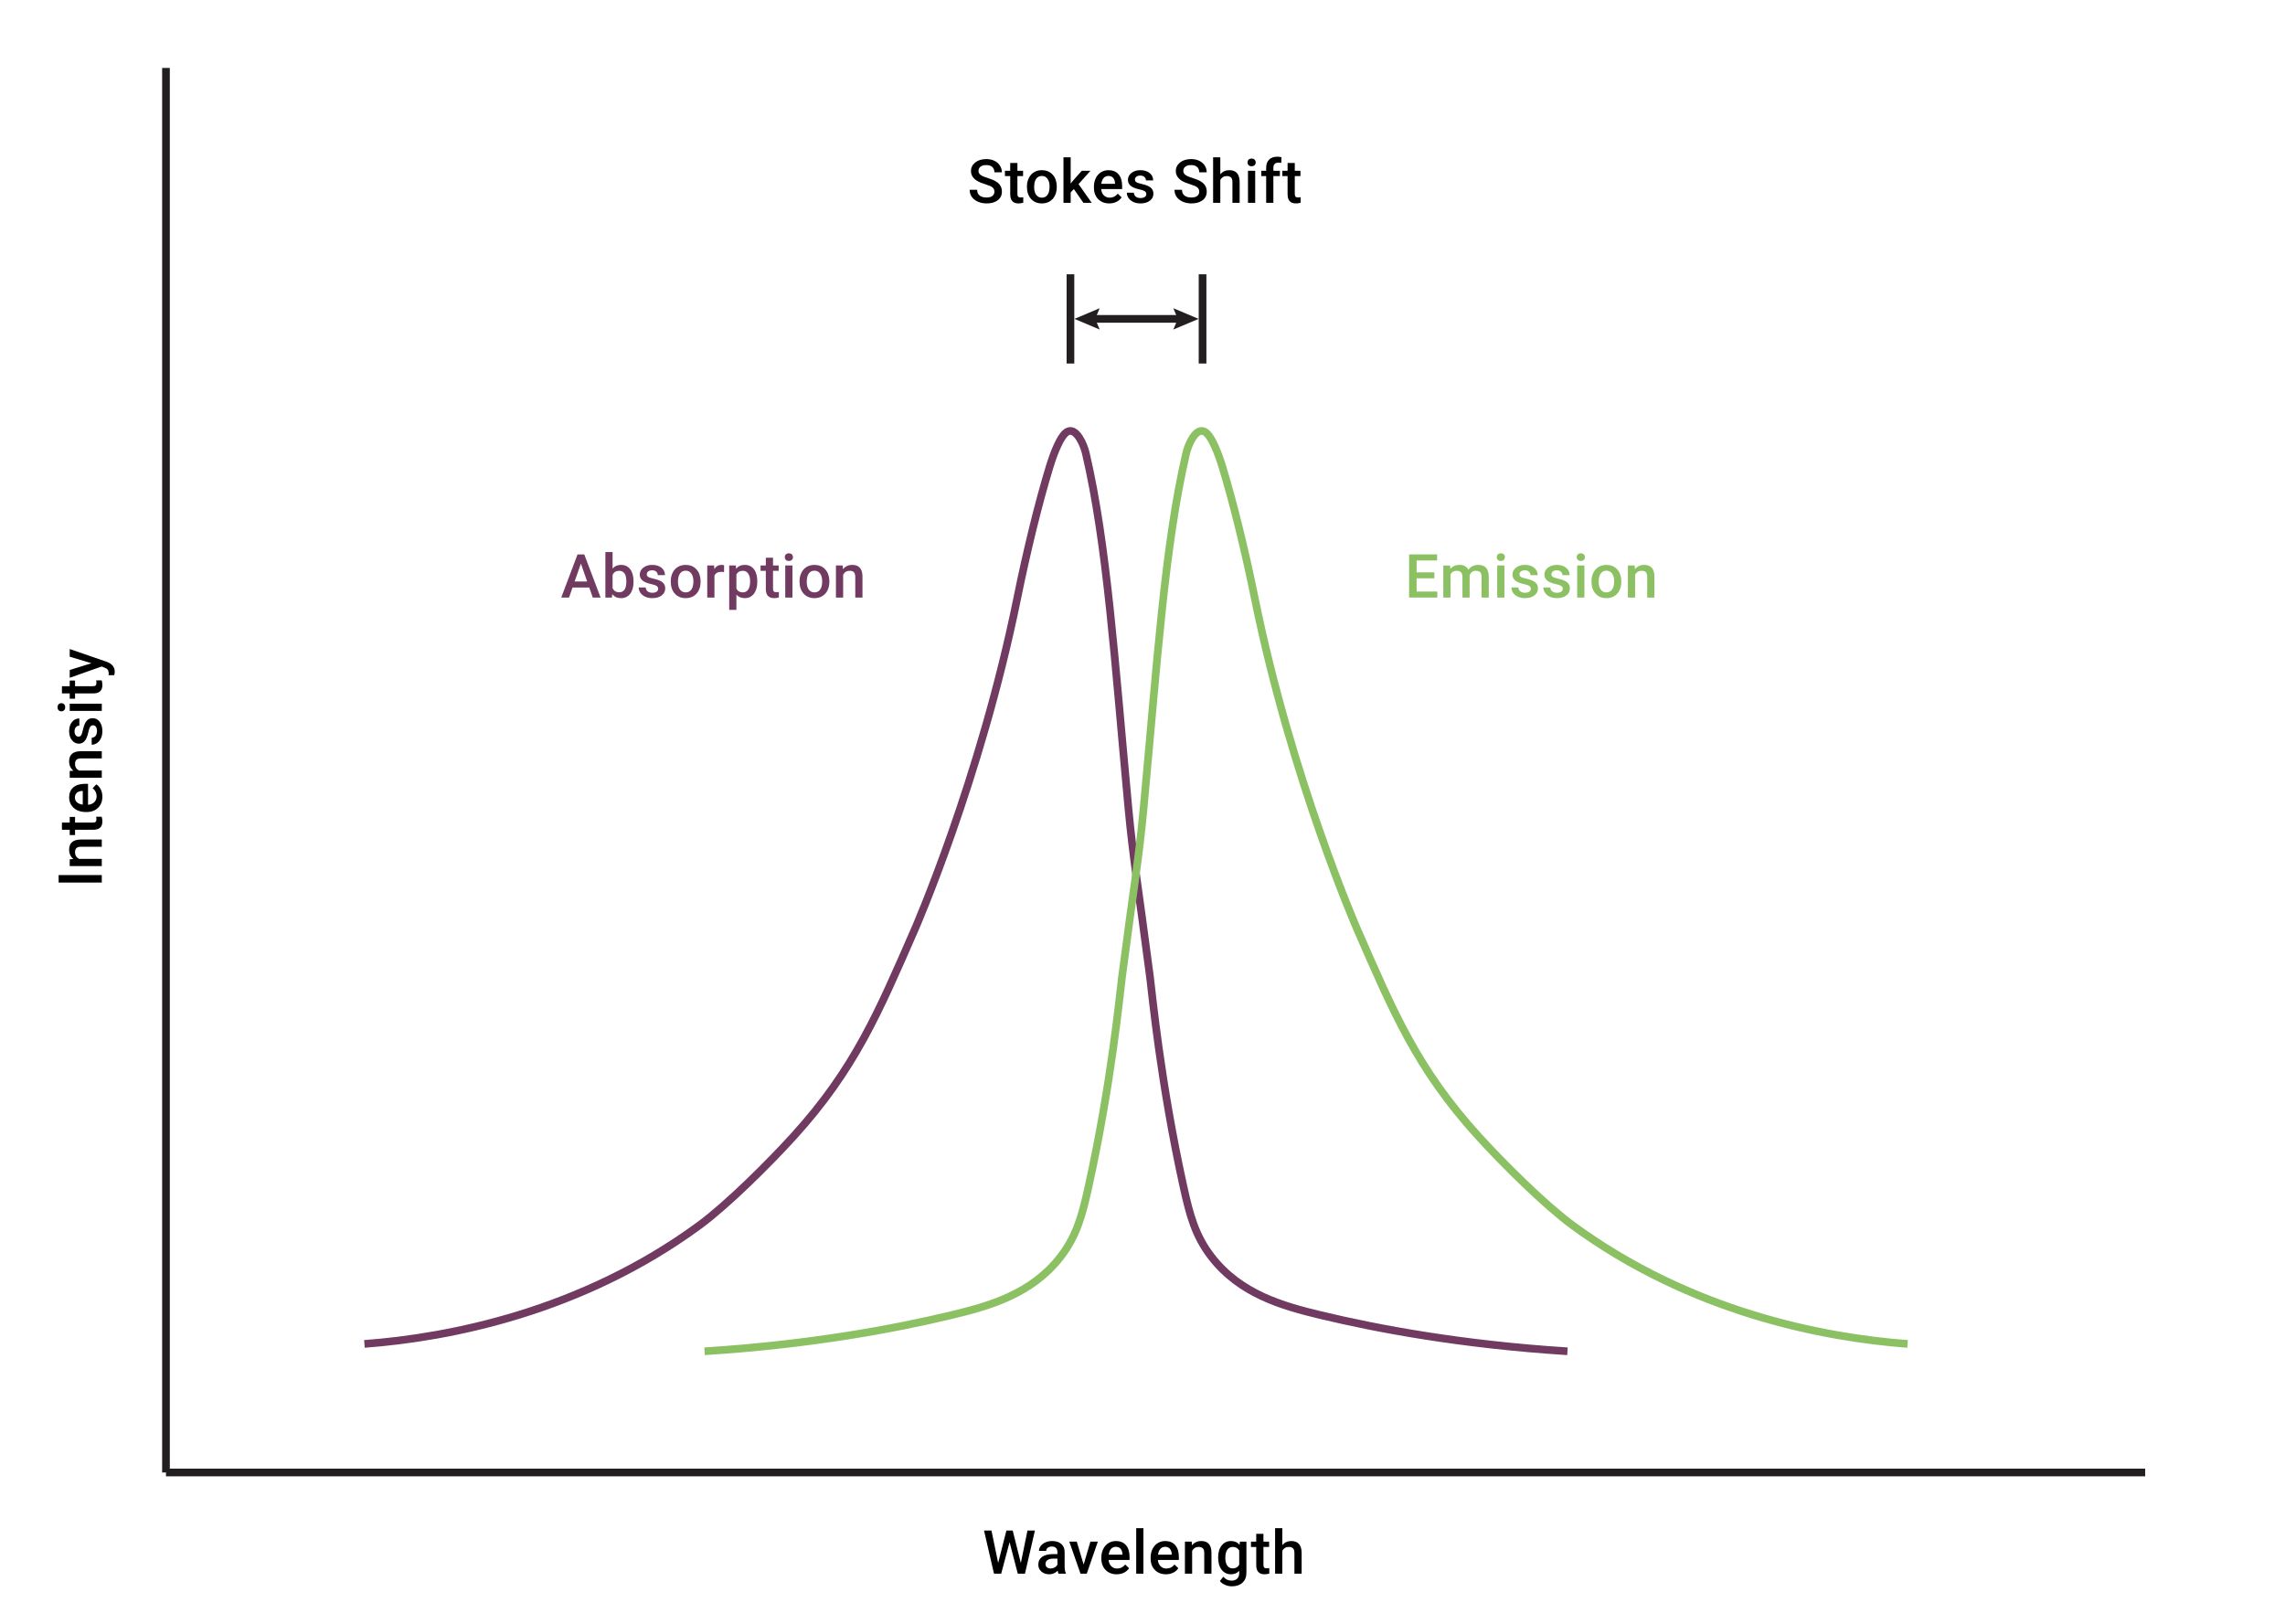 <?xml version="1.0" encoding="UTF-8"?><svg id="b" xmlns="http://www.w3.org/2000/svg" viewBox="0 0 640 454.996"><rect x="15.76" y="142.974" width="16.371" height="144.302" style="fill:none;"/><path d="M28.51,245.124v2.092h-12.086v-2.092h12.086Z"/><path d="M19.528,240.696l1.038-.058c-.802-.664-1.204-1.536-1.204-2.615,0-1.871,1.071-2.822,3.212-2.855h5.935v2.017h-5.819c-.57,0-.992.123-1.266.37-.273.246-.411.648-.411,1.208,0,.813.368,1.419,1.104,1.818h6.392v2.017h-8.981v-1.901Z"/><path d="M17.345,230.415h2.183v-1.585h1.494v1.585h5.014c.343,0,.591-.068.743-.204.152-.135.228-.377.228-.726,0-.232-.028-.468-.083-.706h1.561c.127.459.191.902.191,1.328,0,1.549-.855,2.324-2.565,2.324h-5.088v1.478h-1.494v-1.478h-2.183v-2.017Z"/><path d="M28.676,223.165c0,1.278-.402,2.314-1.208,3.109-.805.794-1.877,1.191-3.216,1.191h-.249c-.896,0-1.698-.173-2.403-.519-.706-.346-1.255-.831-1.648-1.457s-.589-1.323-.589-2.092c0-1.223.39-2.168,1.17-2.834.78-.667,1.884-1,3.312-1h.813v5.869c.742-.061,1.328-.309,1.76-.743.432-.434.647-.98.647-1.639,0-.924-.374-1.677-1.121-2.258l1.038-1.087c.537.36.953.84,1.249,1.44.296.6.444,1.274.444,2.021ZM20.981,223.405c0,.553.194,1,.581,1.341.387.34.927.557,1.619.651v-3.843h-.149c-.675.044-1.186.224-1.531.54-.346.315-.519.752-.519,1.312Z"/><path d="M19.528,215.955l1.038-.058c-.802-.664-1.204-1.536-1.204-2.615,0-1.871,1.071-2.822,3.212-2.855h5.935v2.017h-5.819c-.57,0-.992.123-1.266.37-.273.246-.411.648-.411,1.208,0,.813.368,1.419,1.104,1.818h6.392v2.017h-8.981v-1.901Z"/><path d="M26.069,203.168c-.36,0-.634.148-.822.444-.188.296-.354.788-.498,1.474s-.327,1.259-.548,1.718c-.487,1.007-1.192,1.511-2.117,1.511-.775,0-1.422-.327-1.942-.979s-.78-1.483-.78-2.49c0-1.074.266-1.941.797-2.602.531-.662,1.22-.992,2.067-.992v2.017c-.387,0-.709.144-.967.432-.257.288-.386.669-.386,1.146,0,.443.103.804.307,1.083.205.279.479.419.822.419.31,0,.551-.13.722-.39s.344-.786.519-1.577c.174-.792.382-1.413.622-1.864.241-.451.53-.786.868-1.004.337-.219.747-.328,1.229-.328.808,0,1.462.335,1.963,1.004.5.669.751,1.547.751,2.631,0,.736-.133,1.392-.398,1.967s-.631,1.024-1.096,1.345-.966.481-1.502.481v-1.959c.476-.028.842-.208,1.1-.54.257-.332.386-.772.386-1.32,0-.531-.101-.935-.303-1.212-.202-.277-.466-.415-.793-.415Z"/><path d="M17.196,199.255c-.31,0-.567-.098-.772-.294-.205-.197-.307-.478-.307-.843s.103-.647.307-.847.462-.299.772-.299c.304,0,.558.1.759.299.202.199.303.481.303.847s-.101.646-.303.843c-.202.196-.455.294-.759.294ZM28.51,197.113v2.017h-8.981v-2.017h8.981Z"/><path d="M17.345,192.22h2.183v-1.585h1.494v1.585h5.014c.343,0,.591-.068.743-.204.152-.135.228-.377.228-.726,0-.232-.028-.468-.083-.706h1.561c.127.459.191.902.191,1.328,0,1.549-.855,2.324-2.565,2.324h-5.088v1.478h-1.494v-1.478h-2.183v-2.017Z"/><path d="M25.621,185.783l-6.093-1.826v-2.15l10.343,3.569c1.511.548,2.266,1.478,2.266,2.789,0,.293-.05.617-.15.971h-1.568l.025-.382c0-.509-.093-.892-.278-1.15-.186-.257-.497-.46-.933-.61l-.771-.291-8.933,3.154v-2.175l6.093-1.901Z"/><rect x="245.708" y="44.064" width="144.302" height="26.64" style="fill:none;"/><path d="M278.52,53.702c0-.531-.187-.941-.56-1.229-.374-.288-1.047-.578-2.021-.872s-1.749-.62-2.324-.979c-1.101-.692-1.652-1.594-1.652-2.706,0-.974.397-1.776,1.191-2.407.794-.631,1.825-.946,3.092-.946.841,0,1.591.155,2.25.465s1.176.751,1.552,1.324c.376.572.564,1.208.564,1.905h-2.092c0-.631-.198-1.125-.593-1.482-.396-.356-.962-.535-1.698-.535-.686,0-1.219.146-1.598.44-.379.293-.568.703-.568,1.229,0,.443.205.812.614,1.108.41.296,1.084.584,2.025.863.941.28,1.696.598,2.266.955.57.356.988.766,1.253,1.229.266.462.398,1.003.398,1.623,0,1.007-.386,1.808-1.158,2.403-.771.595-1.819.893-3.142.893-.875,0-1.678-.162-2.411-.485-.733-.324-1.304-.771-1.71-1.341-.407-.57-.61-1.234-.61-1.992h2.1c0,.686.227,1.217.681,1.594s1.104.564,1.951.564c.73,0,1.28-.148,1.647-.444.368-.296.552-.688.552-1.174Z"/><path d="M284.966,45.65v2.183h1.585v1.494h-1.585v5.014c0,.343.068.591.204.743.135.152.377.228.726.228.232,0,.468-.028.706-.083v1.561c-.459.127-.902.191-1.328.191-1.549,0-2.324-.855-2.324-2.565v-5.088h-1.478v-1.494h1.478v-2.183h2.017Z"/><path d="M287.634,52.241c0-.88.174-1.672.523-2.378.349-.705.838-1.248,1.469-1.627.631-.379,1.356-.568,2.175-.568,1.212,0,2.196.39,2.951,1.17.756.78,1.164,1.815,1.225,3.104l.008.473c0,.885-.17,1.677-.51,2.374-.341.697-.828,1.237-1.461,1.619-.634.382-1.366.573-2.196.573-1.267,0-2.281-.422-3.042-1.266-.761-.844-1.141-1.969-1.141-3.375v-.1ZM289.651,52.415c0,.924.191,1.647.573,2.171.382.522.913.784,1.594.784s1.21-.266,1.589-.797c.379-.531.569-1.309.569-2.333,0-.908-.195-1.627-.585-2.158-.39-.531-.92-.797-1.589-.797-.659,0-1.182.261-1.569.785-.387.522-.581,1.304-.581,2.345Z"/><path d="M300.778,52.963l-.896.921v2.93h-2.017v-12.75h2.017v7.354l.631-.789,2.482-2.797h2.424l-3.337,3.744,3.694,5.238h-2.333l-2.665-3.852Z"/><path d="M310.694,56.981c-1.278,0-2.314-.402-3.109-1.208-.794-.805-1.191-1.877-1.191-3.216v-.249c0-.896.173-1.698.519-2.403.346-.706.831-1.255,1.457-1.648s1.323-.589,2.092-.589c1.223,0,2.168.39,2.834,1.17.668.78,1.002,1.884,1.002,3.312v.813h-5.87c.061.742.309,1.328.743,1.76.434.432.98.647,1.64.647.924,0,1.676-.374,2.258-1.121l1.086,1.038c-.359.537-.84.953-1.439,1.249-.602.296-1.273.444-2.021.444ZM310.453,49.286c-.554,0-1,.194-1.341.581-.34.387-.557.927-.651,1.619h3.844v-.149c-.045-.675-.225-1.186-.541-1.531-.314-.346-.752-.519-1.311-.519Z"/><path d="M321.066,54.374c0-.36-.148-.634-.444-.822s-.787-.354-1.474-.498-1.259-.327-1.719-.548c-1.007-.487-1.51-1.192-1.51-2.117,0-.775.326-1.422.979-1.942.653-.52,1.483-.78,2.49-.78,1.074,0,1.941.266,2.603.797s.992,1.22.992,2.067h-2.017c0-.387-.145-.709-.432-.967-.288-.257-.67-.386-1.146-.386-.442,0-.804.103-1.083.307s-.419.479-.419.822c0,.31.13.551.391.722.26.171.785.344,1.576.519.792.174,1.413.382,1.864.622.451.241.785.53,1.004.868s.328.747.328,1.229c0,.808-.335,1.462-1.005,1.963-.669.5-1.546.751-2.631.751-.736,0-1.392-.133-1.967-.398-.576-.266-1.024-.631-1.346-1.096-.32-.465-.48-.966-.48-1.502h1.959c.027.476.207.842.539,1.1.332.257.771.386,1.32.386.531,0,.935-.101,1.211-.303.277-.202.416-.466.416-.793Z"/><path d="M335.89,53.702c0-.531-.187-.941-.56-1.229-.374-.288-1.048-.578-2.021-.872s-1.749-.62-2.324-.979c-1.102-.692-1.651-1.594-1.651-2.706,0-.974.396-1.776,1.19-2.407s1.825-.946,3.093-.946c.841,0,1.591.155,2.249.465s1.176.751,1.552,1.324c.377.572.564,1.208.564,1.905h-2.092c0-.631-.197-1.125-.593-1.482-.396-.356-.962-.535-1.698-.535-.686,0-1.219.146-1.598.44s-.568.703-.568,1.229c0,.443.205.812.614,1.108.409.296,1.085.584,2.025.863.94.28,1.696.598,2.267.955.569.356.987.766,1.253,1.229.266.462.398,1.003.398,1.623,0,1.007-.386,1.808-1.158,2.403-.771.595-1.819.893-3.142.893-.874,0-1.678-.162-2.411-.485-.733-.324-1.304-.771-1.71-1.341-.407-.57-.61-1.234-.61-1.992h2.101c0,.686.227,1.217.68,1.594.454.376,1.104.564,1.951.564.73,0,1.279-.148,1.647-.444.368-.296.552-.688.552-1.174Z"/><path d="M341.796,48.813c.658-.764,1.491-1.146,2.498-1.146,1.915,0,2.887,1.093,2.914,3.279v5.869h-2.018v-5.794c0-.62-.134-1.059-.402-1.315-.269-.258-.662-.386-1.183-.386-.808,0-1.411.36-1.81,1.079v6.417h-2.018v-12.75h2.018v4.748Z"/><path d="M349.42,45.501c0-.31.099-.567.295-.772s.478-.307.843-.307.647.103.847.307.299.462.299.772c0,.304-.1.558-.299.759-.199.202-.481.303-.847.303s-.646-.101-.843-.303c-.196-.202-.295-.455-.295-.759ZM351.563,56.815h-2.018v-8.981h2.018v8.981Z"/><path d="M354.638,56.815v-7.487h-1.37v-1.494h1.37v-.822c0-.996.276-1.765.83-2.308s1.328-.813,2.324-.813c.354,0,.73.05,1.129.149l-.05,1.577c-.222-.044-.479-.066-.771-.066-.963,0-1.445.495-1.445,1.486v.797h1.826v1.494h-1.826v7.487h-2.017Z"/><path d="M362.652,45.65v2.183h1.586v1.494h-1.586v5.014c0,.343.068.591.204.743.136.152.378.228.726.228.232,0,.468-.028.706-.083v1.561c-.459.127-.902.191-1.328.191-1.55,0-2.324-.855-2.324-2.565v-5.088h-1.478v-1.494h1.478v-2.183h2.017Z"/><rect x="356.773" y="154.634" width="144.302" height="18.491" style="fill:none;"/><path d="M401.739,161.989h-4.965v3.719h5.803v1.677h-7.902v-12.086h7.844v1.693h-5.744v3.337h4.965v1.66Z" style="fill:#8bc063;"/><path d="M406.158,158.403l.059.938c.631-.736,1.494-1.104,2.59-1.104,1.201,0,2.022.459,2.465,1.378.653-.918,1.572-1.378,2.756-1.378.991,0,1.729.274,2.213.822s.731,1.356.742,2.424v5.902h-2.017v-5.844c0-.57-.124-.988-.374-1.253-.248-.266-.661-.398-1.236-.398-.459,0-.834.123-1.125.37-.29.246-.494.568-.609.967l.008,6.159h-2.018v-5.91c-.027-1.057-.566-1.585-1.618-1.585-.808,0-1.381.329-1.718.988v6.508h-2.018v-8.981h1.9Z" style="fill:#8bc063;"/><path d="M419.227,156.071c0-.31.099-.567.295-.772s.478-.307.843-.307.647.103.847.307.299.462.299.772c0,.304-.1.558-.299.759-.199.202-.481.303-.847.303s-.646-.101-.843-.303c-.196-.202-.295-.455-.295-.759ZM421.369,167.384h-2.018v-8.981h2.018v8.981Z" style="fill:#8bc063;"/><path d="M428.77,164.944c0-.36-.148-.634-.444-.822s-.787-.354-1.474-.498-1.259-.327-1.719-.548c-1.007-.487-1.51-1.192-1.51-2.117,0-.775.326-1.422.979-1.942.653-.52,1.483-.78,2.49-.78,1.074,0,1.941.266,2.603.797s.992,1.22.992,2.067h-2.017c0-.387-.145-.709-.432-.967-.288-.257-.67-.386-1.146-.386-.442,0-.804.103-1.083.307s-.419.479-.419.822c0,.31.13.551.391.722.26.171.785.344,1.576.519.792.174,1.413.382,1.864.622.451.241.785.53,1.004.868s.328.747.328,1.229c0,.808-.335,1.462-1.005,1.963-.669.5-1.546.751-2.631.751-.736,0-1.392-.133-1.967-.398-.576-.266-1.024-.631-1.346-1.096-.32-.465-.48-.966-.48-1.502h1.959c.027.476.207.842.539,1.1.332.257.771.386,1.32.386.531,0,.935-.101,1.211-.303.277-.202.416-.466.416-.793Z" style="fill:#8bc063;"/><path d="M437.713,164.944c0-.36-.148-.634-.444-.822s-.787-.354-1.474-.498-1.259-.327-1.719-.548c-1.007-.487-1.51-1.192-1.51-2.117,0-.775.326-1.422.979-1.942.653-.52,1.483-.78,2.49-.78,1.074,0,1.941.266,2.603.797s.992,1.22.992,2.067h-2.017c0-.387-.145-.709-.432-.967-.288-.257-.67-.386-1.146-.386-.442,0-.804.103-1.083.307s-.419.479-.419.822c0,.31.13.551.391.722.26.171.785.344,1.576.519.792.174,1.413.382,1.864.622.451.241.785.53,1.004.868s.328.747.328,1.229c0,.808-.335,1.462-1.005,1.963-.669.5-1.546.751-2.631.751-.736,0-1.392-.133-1.967-.398-.576-.266-1.024-.631-1.346-1.096-.32-.465-.48-.966-.48-1.502h1.959c.027.476.207.842.539,1.1.332.257.771.386,1.32.386.531,0,.935-.101,1.211-.303.277-.202.416-.466.416-.793Z" style="fill:#8bc063;"/><path d="M441.625,156.071c0-.31.099-.567.295-.772s.478-.307.843-.307.647.103.847.307.299.462.299.772c0,.304-.1.558-.299.759-.199.202-.481.303-.847.303s-.646-.101-.843-.303c-.196-.202-.295-.455-.295-.759ZM443.768,167.384h-2.018v-8.981h2.018v8.981Z" style="fill:#8bc063;"/><path d="M445.756,162.811c0-.88.174-1.672.522-2.378.349-.705.839-1.248,1.47-1.627.631-.379,1.355-.568,2.174-.568,1.213,0,2.196.39,2.951,1.17.756.78,1.164,1.815,1.225,3.104l.008.473c0,.885-.17,1.677-.51,2.374-.341.697-.827,1.237-1.461,1.619s-1.365.573-2.195.573c-1.268,0-2.282-.422-3.043-1.266-.761-.844-1.141-1.969-1.141-3.375v-.1ZM447.773,162.985c0,.924.19,1.647.573,2.171.381.522.912.784,1.594.784s1.21-.266,1.589-.797.569-1.309.569-2.333c0-.908-.195-1.627-.586-2.158-.39-.531-.92-.797-1.59-.797-.658,0-1.181.261-1.568.785-.388.522-.581,1.304-.581,2.345Z" style="fill:#8bc063;"/><path d="M457.855,158.403l.058,1.038c.664-.802,1.536-1.204,2.615-1.204,1.87,0,2.822,1.071,2.855,3.212v5.935h-2.018v-5.819c0-.57-.123-.992-.369-1.266-.246-.273-.648-.411-1.207-.411-.814,0-1.42.368-1.818,1.104v6.392h-2.018v-8.981h1.901Z" style="fill:#8bc063;"/><rect x="127.667" y="154.634" width="144.302" height="18.491" style="fill:none;"/><path d="M165.041,164.571h-4.682l-.979,2.814h-2.183l4.565-12.086h1.884l4.574,12.086h-2.191l-.988-2.814ZM160.949,162.877h3.503l-1.751-5.014-1.751,5.014Z" style="fill:#703a61;"/><path d="M177.447,162.985c0,1.395-.312,2.504-.934,3.329-.623.825-1.479,1.237-2.569,1.237-1.051,0-1.871-.379-2.457-1.137l-.1.971h-1.826v-12.75h2.017v4.632c.581-.686,1.364-1.029,2.349-1.029,1.096,0,1.956.407,2.582,1.22s.938,1.951.938,3.412v.116ZM175.429,162.811c0-.974-.171-1.705-.515-2.191s-.841-.73-1.494-.73c-.875,0-1.489.382-1.843,1.146v3.702c.36.78.979,1.17,1.859,1.17.631,0,1.118-.235,1.461-.706s.52-1.182.531-2.133v-.257Z" style="fill:#703a61;"/><path d="M184.34,164.944c0-.36-.148-.634-.444-.822-.296-.188-.788-.354-1.474-.498s-1.259-.327-1.718-.548c-1.007-.487-1.511-1.192-1.511-2.117,0-.775.327-1.422.979-1.942s1.483-.78,2.49-.78c1.074,0,1.941.266,2.602.797.662.531.992,1.22.992,2.067h-2.017c0-.387-.144-.709-.432-.967-.288-.257-.669-.386-1.146-.386-.443,0-.804.103-1.083.307-.279.205-.419.479-.419.822,0,.31.13.551.39.722s.786.344,1.577.519c.792.174,1.413.382,1.864.622.451.241.786.53,1.004.868.219.337.328.747.328,1.229,0,.808-.335,1.462-1.004,1.963-.669.5-1.547.751-2.631.751-.736,0-1.392-.133-1.967-.398s-1.024-.631-1.345-1.096-.481-.966-.481-1.502h1.959c.028.476.208.842.54,1.1.332.257.772.386,1.32.386.531,0,.935-.101,1.212-.303.277-.202.415-.466.415-.793Z" style="fill:#703a61;"/><path d="M187.872,162.811c0-.88.174-1.672.523-2.378.349-.705.838-1.248,1.469-1.627.631-.379,1.356-.568,2.175-.568,1.212,0,2.196.39,2.951,1.17.756.78,1.164,1.815,1.225,3.104l.008.473c0,.885-.17,1.677-.51,2.374-.341.697-.828,1.237-1.461,1.619-.634.382-1.366.573-2.196.573-1.267,0-2.281-.422-3.042-1.266-.761-.844-1.141-1.969-1.141-3.375v-.1ZM189.889,162.985c0,.924.191,1.647.573,2.171.382.522.913.784,1.594.784s1.21-.266,1.589-.797c.379-.531.569-1.309.569-2.333,0-.908-.195-1.627-.585-2.158-.39-.531-.92-.797-1.589-.797-.659,0-1.182.261-1.569.785-.387.522-.581,1.304-.581,2.345Z" style="fill:#703a61;"/><path d="M202.801,160.246c-.266-.044-.54-.066-.822-.066-.924,0-1.547.354-1.868,1.062v6.143h-2.017v-8.981h1.926l.05,1.004c.487-.78,1.162-1.17,2.025-1.17.288,0,.526.039.714.116l-.008,1.893Z" style="fill:#703a61;"/><path d="M212.11,162.985c0,1.389-.315,2.497-.946,3.324-.631.828-1.478,1.241-2.54,1.241-.985,0-1.773-.324-2.366-.971v4.258h-2.017v-12.435h1.859l.083.913c.592-.719,1.397-1.079,2.416-1.079,1.096,0,1.955.408,2.578,1.225.622.816.934,1.949.934,3.399v.125ZM210.101,162.811c0-.896-.179-1.607-.535-2.133-.357-.526-.868-.789-1.532-.789-.825,0-1.417.34-1.776,1.021v3.984c.365.697.963,1.046,1.793,1.046.642,0,1.144-.259,1.506-.776.363-.517.544-1.302.544-2.353Z" style="fill:#703a61;"/><path d="M216.513,156.22v2.183h1.585v1.494h-1.585v5.014c0,.343.068.591.204.743.135.152.377.228.726.228.232,0,.468-.028.706-.083v1.561c-.459.127-.902.191-1.328.191-1.549,0-2.324-.855-2.324-2.565v-5.088h-1.478v-1.494h1.478v-2.183h2.017Z" style="fill:#703a61;"/><path d="M219.813,156.071c0-.31.098-.567.294-.772.197-.205.478-.307.843-.307s.647.103.847.307.299.462.299.772c0,.304-.1.558-.299.759-.199.202-.481.303-.847.303s-.646-.101-.843-.303c-.196-.202-.294-.455-.294-.759ZM221.954,167.384h-2.017v-8.981h2.017v8.981Z" style="fill:#703a61;"/><path d="M223.942,162.811c0-.88.174-1.672.523-2.378.349-.705.838-1.248,1.469-1.627.631-.379,1.356-.568,2.175-.568,1.212,0,2.196.39,2.951,1.17.756.78,1.164,1.815,1.225,3.104l.008.473c0,.885-.17,1.677-.51,2.374-.341.697-.828,1.237-1.461,1.619-.634.382-1.366.573-2.196.573-1.267,0-2.281-.422-3.042-1.266-.761-.844-1.141-1.969-1.141-3.375v-.1ZM225.959,162.985c0,.924.191,1.647.573,2.171.382.522.913.784,1.594.784s1.21-.266,1.589-.797c.379-.531.569-1.309.569-2.333,0-.908-.195-1.627-.585-2.158-.39-.531-.92-.797-1.589-.797-.659,0-1.182.261-1.569.785-.387.522-.581,1.304-.581,2.345Z" style="fill:#703a61;"/><path d="M236.04,158.403l.058,1.038c.664-.802,1.536-1.204,2.615-1.204,1.871,0,2.822,1.071,2.855,3.212v5.935h-2.017v-5.819c0-.57-.123-.992-.37-1.266-.246-.273-.648-.411-1.208-.411-.813,0-1.419.368-1.818,1.104v6.392h-2.017v-8.981h1.901Z" style="fill:#703a61;"/><rect x="248.243" y="428.068" width="144.302" height="26.64" style="fill:none;"/><path d="M285.925,437.831l1.859-9.098h2.083l-2.789,12.086h-2.009l-2.299-8.824-2.349,8.824h-2.017l-2.789-12.086h2.083l1.876,9.081,2.308-9.081h1.76l2.283,9.098Z"/><path d="M296.47,440.819c-.088-.171-.166-.451-.232-.838-.642.669-1.428,1.004-2.357,1.004-.902,0-1.638-.257-2.208-.772s-.855-1.151-.855-1.909c0-.958.355-1.692,1.066-2.204.711-.512,1.728-.768,3.051-.768h1.237v-.589c0-.465-.13-.837-.39-1.116-.26-.28-.656-.419-1.187-.419-.459,0-.835.115-1.129.344-.293.23-.44.522-.44.876h-2.017c0-.493.163-.953.49-1.382.327-.429.771-.765,1.332-1.009.562-.244,1.188-.365,1.88-.365,1.051,0,1.89.264,2.515.793.625.528.946,1.271.963,2.229v4.051c0,.808.113,1.453.34,1.934v.141h-2.059ZM294.254,439.366c.398,0,.773-.097,1.125-.291.351-.194.615-.454.792-.78v-1.693h-1.087c-.747,0-1.309.13-1.685.39s-.564.628-.564,1.104c0,.387.128.696.386.926.257.229.602.344,1.033.344Z"/><path d="M303.513,438.262l1.901-6.425h2.084l-3.113,8.981h-1.751l-3.138-8.981h2.092l1.926,6.425Z"/><path d="M312.772,440.985c-1.277,0-2.314-.402-3.108-1.208-.794-.805-1.19-1.877-1.19-3.216v-.249c0-.896.173-1.698.519-2.403.346-.706.831-1.255,1.456-1.648.626-.393,1.323-.589,2.092-.589,1.224,0,2.168.39,2.835,1.17s1.001,1.884,1.001,3.312v.813h-5.869c.061.742.309,1.328.743,1.76s.98.647,1.64.647c.924,0,1.676-.374,2.258-1.121l1.087,1.038c-.359.537-.84.953-1.44,1.249-.601.296-1.273.444-2.021.444ZM312.532,433.29c-.554,0-1,.194-1.341.581-.34.387-.558.927-.651,1.619h3.844v-.149c-.045-.675-.225-1.186-.54-1.531-.315-.346-.753-.519-1.312-.519Z"/><path d="M320.256,440.819h-2.018v-12.75h2.018v12.75Z"/><path d="M326.576,440.985c-1.277,0-2.314-.402-3.108-1.208-.794-.805-1.19-1.877-1.19-3.216v-.249c0-.896.173-1.698.519-2.403.346-.706.831-1.255,1.456-1.648.626-.393,1.323-.589,2.092-.589,1.224,0,2.168.39,2.835,1.17s1.001,1.884,1.001,3.312v.813h-5.869c.061.742.309,1.328.743,1.76s.98.647,1.64.647c.924,0,1.676-.374,2.258-1.121l1.087,1.038c-.359.537-.84.953-1.44,1.249-.601.296-1.273.444-2.021.444ZM326.336,433.29c-.554,0-1,.194-1.341.581-.34.387-.558.927-.651,1.619h3.844v-.149c-.045-.675-.225-1.186-.54-1.531-.315-.346-.753-.519-1.312-.519Z"/><path d="M333.786,431.838l.058,1.038c.664-.802,1.536-1.204,2.615-1.204,1.87,0,2.822,1.071,2.855,3.212v5.935h-2.018v-5.819c0-.57-.123-.992-.369-1.266-.246-.273-.648-.411-1.207-.411-.814,0-1.42.368-1.818,1.104v6.392h-2.018v-8.981h1.901Z"/><path d="M341.188,436.262c0-1.395.328-2.508.983-3.341.656-.833,1.526-1.249,2.611-1.249,1.023,0,1.828.357,2.415,1.071l.091-.905h1.818v8.708c0,1.179-.366,2.108-1.1,2.789s-1.723,1.021-2.968,1.021c-.658,0-1.302-.137-1.93-.411-.628-.273-1.105-.632-1.433-1.075l.955-1.212c.62.736,1.384,1.104,2.291,1.104.67,0,1.198-.181,1.586-.544.387-.362.58-.895.58-1.598v-.606c-.58.647-1.355.971-2.324.971-1.051,0-1.91-.418-2.577-1.253s-1-1.992-1-3.47ZM343.197,436.436c0,.902.184,1.612.552,2.129.368.518.879.776,1.532.776.812,0,1.416-.349,1.809-1.046v-3.951c-.381-.681-.979-1.021-1.793-1.021-.664,0-1.18.263-1.548.789s-.552,1.3-.552,2.324Z"/><path d="M353.874,429.654v2.183h1.586v1.494h-1.586v5.014c0,.343.068.591.204.743.136.152.378.228.726.228.232,0,.468-.028.706-.083v1.561c-.459.127-.902.191-1.328.191-1.55,0-2.324-.855-2.324-2.565v-5.088h-1.478v-1.494h1.478v-2.183h2.017Z"/><path d="M359.158,432.817c.658-.764,1.491-1.146,2.498-1.146,1.915,0,2.887,1.093,2.914,3.279v5.869h-2.018v-5.794c0-.62-.134-1.059-.402-1.315-.269-.258-.662-.386-1.183-.386-.808,0-1.411.36-1.81,1.079v6.417h-2.018v-12.75h2.018v4.748Z"/><line x1="46.488" y1="19.029" x2="46.488" y2="412.469" style="fill:none; stroke:#231f20; stroke-miterlimit:10; stroke-width:2.152px;"/><line x1="46.488" y1="412.469" x2="600.84" y2="412.469" style="fill:none; stroke:#231f20; stroke-miterlimit:10; stroke-width:2.152px;"/><path d="M102.071,376.455c23.687-1.772,60.723-8.937,93.817-33.218,7.767-5.699,19.564-17.424,26.435-24.996,17.112-18.858,23.701-34.589,33.917-57.961,0,0,18.338-41.953,28.614-92.419,2.849-13.994,6.11-27.203,9.127-37.083,1.048-3.433,3.113-9.153,5.18-9.949,2.374-.915,4.389,3.68,4.964,6.146,5.969,25.581,8.055,57.803,11.892,99.018,1.396,14.995,2.577,20.744,6.085,47.69.597,4.59,2.923,29.47,9.373,58.708,1.735,7.863,3.255,13.76,7.893,19.734,8.041,10.355,19.835,13.707,30.587,16.28,15.863,3.796,39.088,8.203,69.068,10.114" style="fill:none; stroke:#703a61; stroke-miterlimit:10; stroke-width:2.152px;"/><path d="M534.289,376.455c-23.687-1.772-60.723-8.937-93.817-33.218-7.767-5.699-19.564-17.424-26.435-24.996-17.112-18.858-23.701-34.589-33.917-57.961,0,0-18.338-41.953-28.614-92.419-2.849-13.994-6.11-27.203-9.127-37.083-1.048-3.433-3.113-9.153-5.18-9.949-2.374-.915-4.389,3.68-4.964,6.146-5.969,25.581-8.055,57.803-11.892,99.018-1.396,14.995-2.577,20.744-6.085,47.69-.597,4.59-2.923,29.47-9.373,58.708-1.735,7.863-3.255,13.76-7.893,19.734-8.041,10.355-19.835,13.707-30.587,16.28-15.863,3.796-39.088,8.203-69.068,10.114" style="fill:none; stroke:#8bc063; stroke-miterlimit:10; stroke-width:2.152px;"/><line x1="299.819" y1="76.832" x2="299.819" y2="101.828" style="fill:none; stroke:#231f20; stroke-miterlimit:10; stroke-width:2.152px;"/><line x1="336.82" y1="76.832" x2="336.82" y2="101.828" style="fill:none; stroke:#231f20; stroke-miterlimit:10; stroke-width:2.152px;"/><line x1="330.201" y1="89.323" x2="305.205" y2="89.323" style="fill:none; stroke:#231f20; stroke-miterlimit:10; stroke-width:2.152px;"/><line x1="330.893" y1="89.323" x2="329.707" y2="89.323" style="fill:none; stroke:#231f20; stroke-miterlimit:10; stroke-width:.807px;"/><polygon points="328.627 86.336 329.897 89.323 328.627 92.311 335.71 89.323 328.627 86.336" style="fill:#231f20;"/><line x1="305.746" y1="89.323" x2="306.932" y2="89.323" style="fill:none; stroke:#231f20; stroke-miterlimit:10; stroke-width:.807px;"/><polygon points="308.012 92.311 306.742 89.323 308.012 86.336 300.929 89.323 308.012 92.311" style="fill:#231f20;"/></svg>